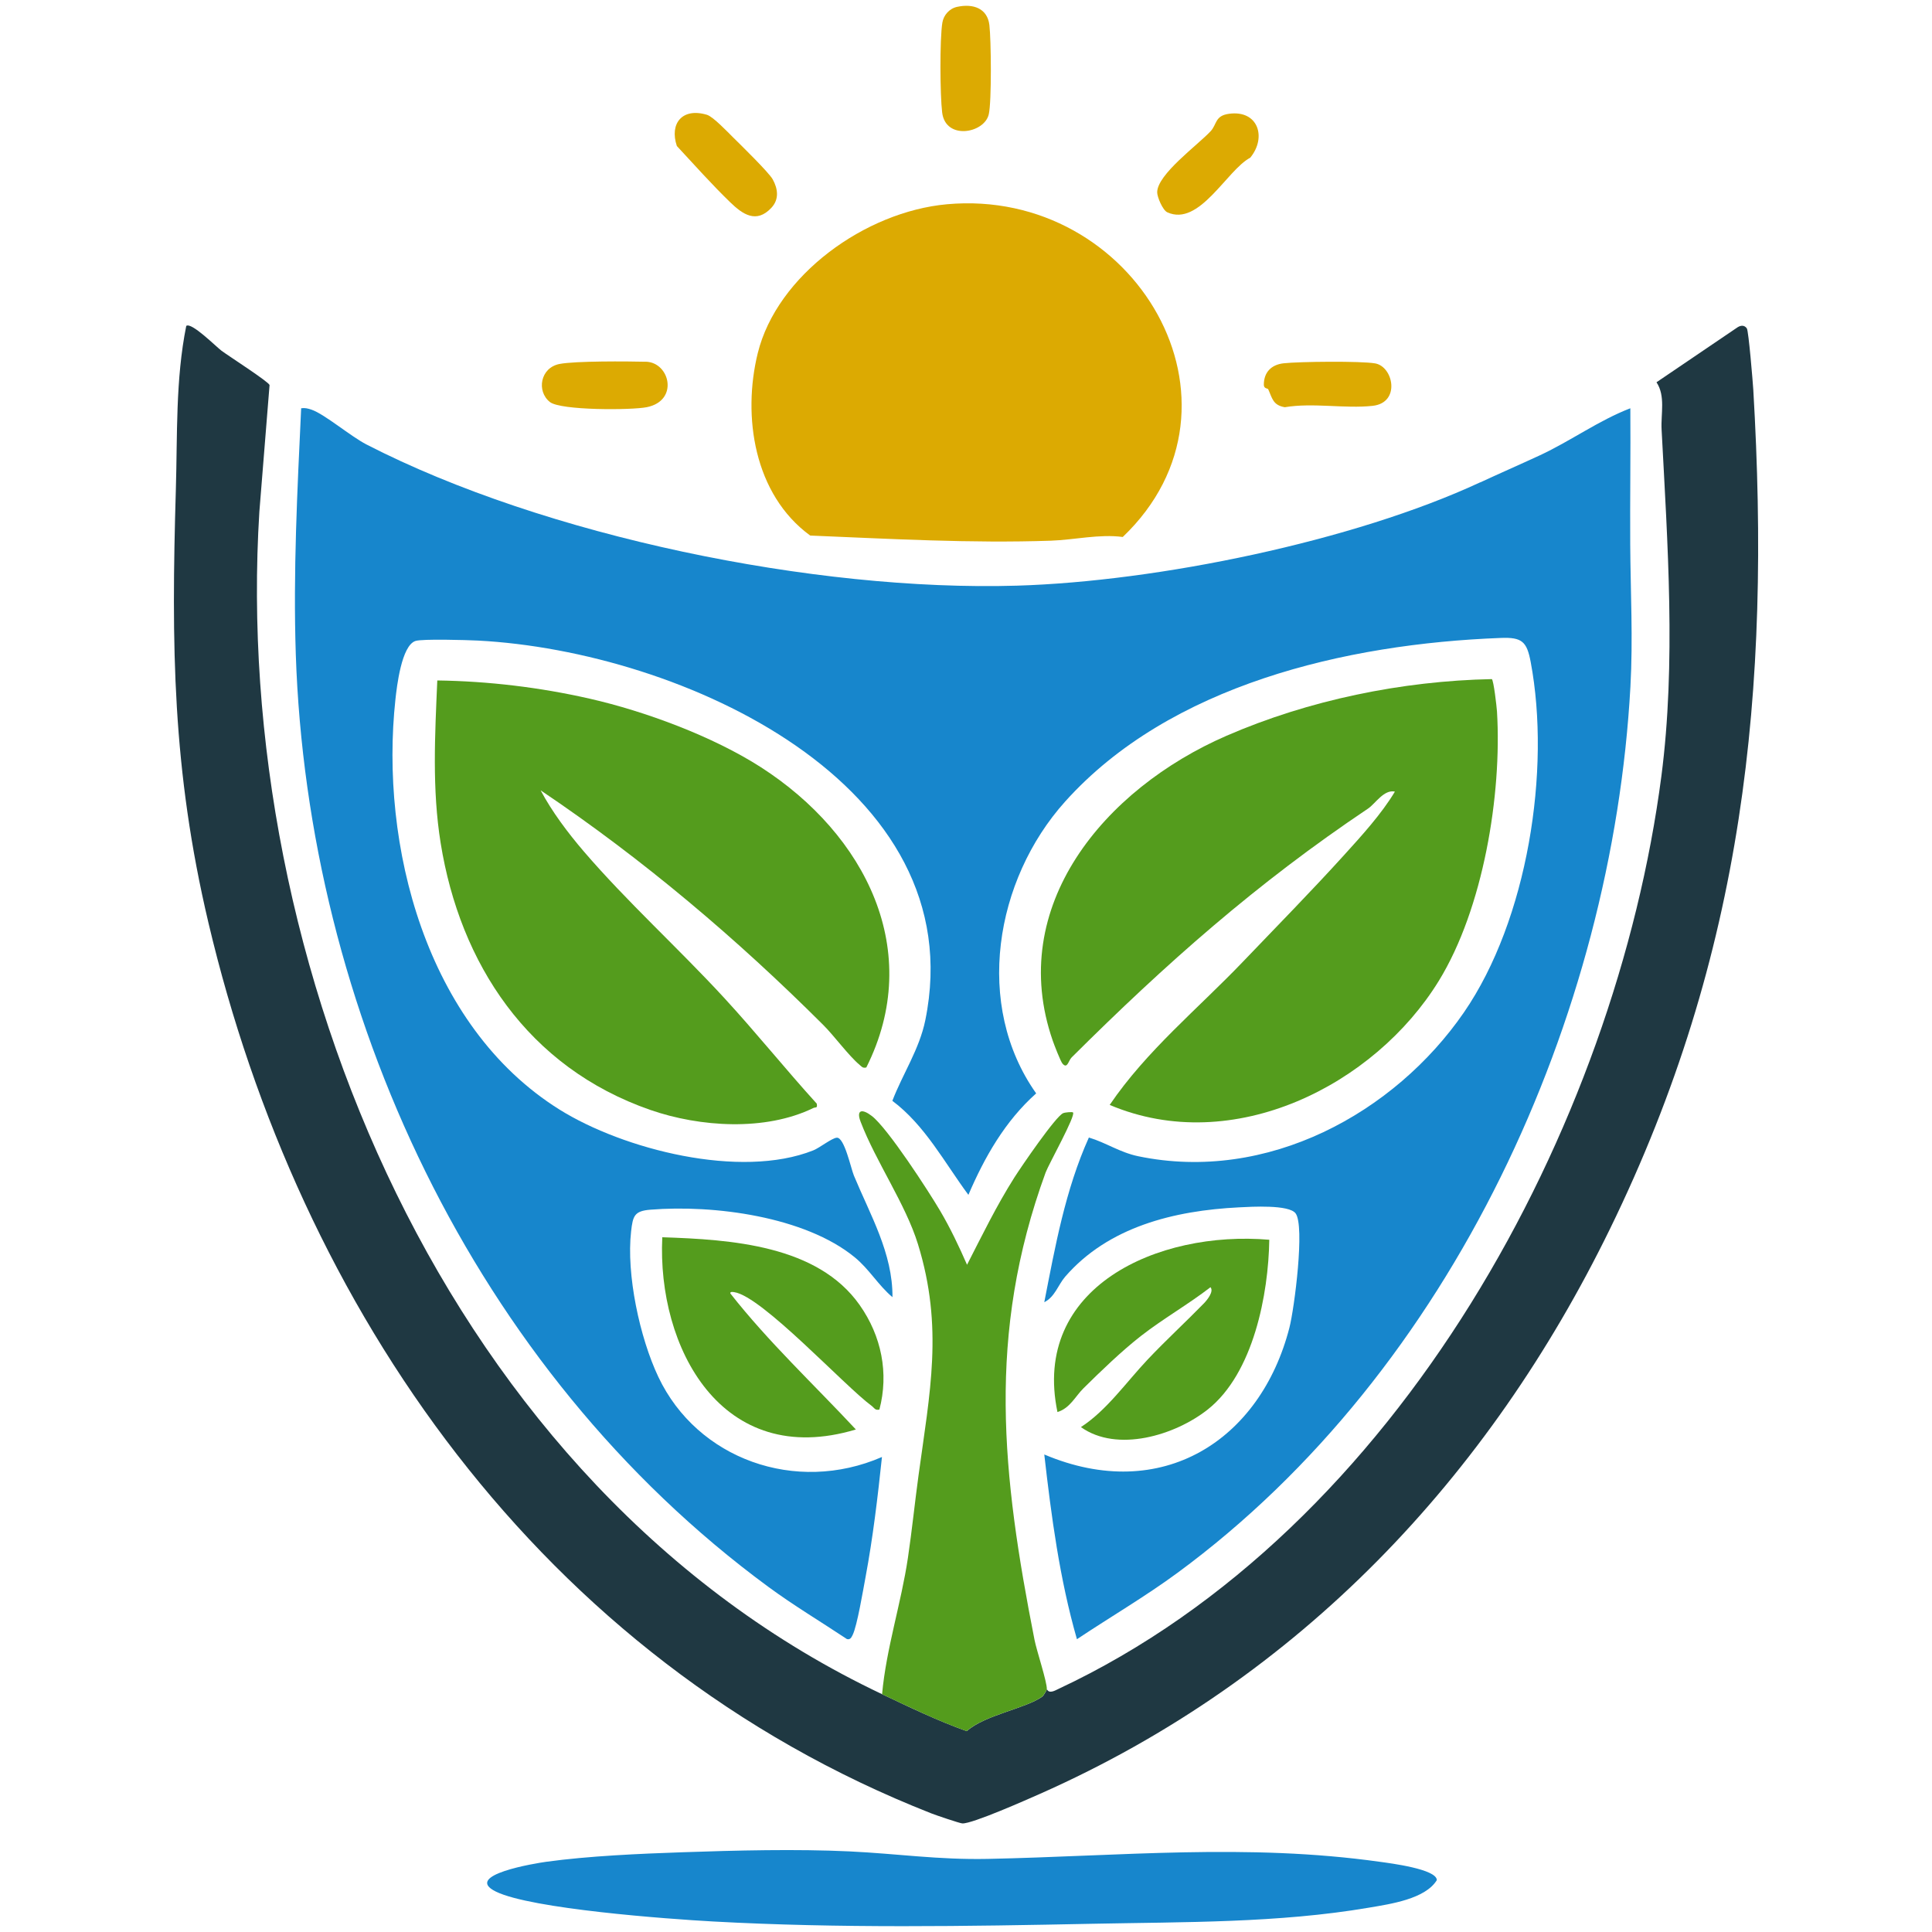 <?xml version="1.0" encoding="UTF-8"?>
<svg id="Warstwa_1" xmlns="http://www.w3.org/2000/svg" baseProfile="tiny-ps" version="1.2" viewBox="0 0 500 500">
<title>assurancethrive.com</title>
  <!-- Generator: Adobe Illustrator 29.5.0, SVG Export Plug-In . SVG Version: 2.1.0 Build 137)  -->
  
  <path d="M383.12,124.83c4.73-2.2,10.18-4.58,15.36-6.98,8-3.71,15.25-9.04,23.45-12.19.09,11.74-.1,23.5-.03,35.24.08,12.3.74,24.42.05,36.83-4.68,85.07-45.78,176.8-117.22,229.32-8.33,6.13-17.39,11.42-26.02,17.18-4.48-15.6-6.62-31.74-8.45-47.81,30.46,12.89,55.97-3.74,63.44-32.82,1.28-4.98,4.04-26.3,1.6-29.58-1.71-2.31-11.47-1.72-14.6-1.56-16.96.84-33.88,5.09-45.03,17.94-1.8,2.08-2.68,5.27-5.41,6.61,2.82-14.42,5.44-29.07,11.54-42.62,4.51,1.36,7.99,3.85,12.8,4.85,33.34,6.92,66.31-11.15,84.27-37.24,16.49-23.97,22.53-62.73,17.27-90.68-.99-5.26-2.22-6.44-7.75-6.22-40.2,1.52-85.66,12.19-112.73,42.34-18.22,20.29-23.64,52.74-7.5,75.53-8.08,7.19-13.4,16.6-17.54,26.26-6.16-8.3-11.18-17.96-19.68-24.34,2.67-6.96,6.99-13.32,8.53-20.87,12.47-61.07-63.04-95.5-115.81-98.24-2.76-.14-14.33-.48-16.13.1-3.64,1.18-4.84,11.89-5.19,15.08-4.08,37.52,7.75,84.49,42.43,106.18,16.55,10.35,46.85,18.08,65.7,10.58,1.68-.67,4.77-3.17,6.08-3.28,1.98-.16,3.64,7.86,4.43,9.78,4.22,10.19,10.08,20.13,9.99,31.49-3.7-3.11-6.01-7.26-9.8-10.35-12.88-10.53-36.41-13.62-52.86-12.29-4.15.34-4.52,1.6-4.98,5.59-1.27,11.13,2.21,27.48,7.06,37.71,10.05,21.2,35.51,30.42,57.86,20.7-1.09,10.32-2.34,20.9-4.26,31.15-.6,3.17-2.16,12.59-3.33,14.91-.32.63-.61,1.3-1.48,1.06-6.78-4.51-13.81-8.71-20.37-13.54-76.6-56.36-119.21-149.72-122.26-241.31-.7-21.25.4-42.51,1.39-63.68.98-.15,1.75.05,2.67.36,3.4,1.16,10.1,6.89,14.25,9.02,46.09,23.71,115.99,38.08,168.3,36.53,36.45-1.09,87.12-11.5,119.93-26.75h0Z" fill="#1786cc"/>
  <path d="M270.94,437.17c.59,1.27,2.13.32,2.97-.07,88.34-41.37,144.27-145.9,156.05-236.2,3.81-29.21,1.6-60.39.06-89.71-.22-4.14,1.05-8.68-1.32-12.26l21-14.24c.85-.53,1.77-.58,2.38.3.46.67,1.54,13.8,1.67,15.86,4.58,77.93-2.36,146.08-37.11,217.23-31.26,64.01-80.07,116.28-147.48,146.16-3.37,1.49-17.54,7.79-20.11,7.66-.65-.03-6.94-2.16-8.03-2.6-101.37-39.86-163.59-130.95-187.08-230.5-9.36-39.64-9.62-71.77-8.43-112.1.42-14.13-.11-28.45,2.69-42.35,1.32-1.07,7.74,5.39,9.15,6.44,1.78,1.32,12.19,8.01,12.41,8.86l-2.64,32.81c-7.22,115.95,47.98,252.42,161.17,306,7.2,3.41,14.35,6.86,21.9,9.56,4.69-4.21,15.14-5.81,19.55-8.93.33-.23,1.19-1.76,1.2-1.92h0Z" fill="#1f3842"/>
  <path d="M224.21,276.26c-.95.21-1.11-.14-1.7-.63-2.92-2.45-6.59-7.52-9.45-10.37-22.36-22.32-46.66-42.91-73.14-60.72,2.88,5.45,7.06,11.02,11.18,15.82,11.08,12.92,24.49,25.06,36.23,37.8,8.25,8.95,15.87,18.46,24.05,27.47.22,1.28-.27.83-.89,1.12-12.42,6.07-29.37,4.94-42.15.51-31.8-11.02-49.29-37.98-54.29-69.02-2.26-14.05-1.48-28.01-.88-42.14,13.25.19,26.53,1.78,39.42,4.71,14.35,3.26,31.94,9.78,44.35,17.76,27.1,17.43,42.36,47.62,27.26,77.69h0Z" fill="#549c1d"/>
  <path d="M287.19,285.95c9.53-14.05,22.86-24.9,34.56-37.14,8.66-9.05,17.64-18.18,26.05-27.46,4.6-5.07,9.75-10.72,13.2-16.48-2.83-.63-5.08,3.13-6.92,4.37-28.87,19.34-52.34,40.13-76.75,64.43-.83.82-1.1,3.11-2.38,1.56-.49-.59-2.13-4.82-2.5-5.9-12.07-34.77,13.3-65.14,44.96-78.91,21.24-9.23,45.4-14.2,68.67-14.67.48.32,1.26,7.15,1.34,8.41,1.3,21.51-3.56,50.99-15.06,69.69-16.55,26.94-53.18,45.65-85.18,32.1h0Z" fill="#549c1d"/>
  <path d="M245.07,52.86c48.67-4.41,81.49,51.72,45.5,86.11-6.05-.81-12.55.75-18.59.96-20.76.71-41.59-.48-62.3-1.33-14.58-10.64-17.58-30.9-13.58-47.18,4.96-20.16,27.79-36.64,48.97-38.56h0Z" fill="#dcaa02"/>
  <path d="M176.68,479.36c13.71-.48,29.53-.87,43.16-.22,12.58.6,22.86,2.2,35.83,1.94,34.21-.7,67.07-4.08,101.49.76,2.59.36,14.69,1.88,14.69,4.74-3.01,4.9-12.02,6.18-17.62,7.13-23.4,3.99-47.81,3.68-71.48,4.16-32.66.66-65.57,1.2-98.18-.59-11.84-.65-47.04-3.24-56.22-7.73-8.75-4.28,10.33-7.35,13.01-7.72,10.93-1.51,24.2-2.09,35.32-2.47h0Z" fill="#1786cc"/>
  <path d="M228.28,438.46c1.08-11.85,4.96-23.59,6.69-35.3,1.05-7.08,1.8-14.44,2.74-21.3,2.93-21.49,6.5-38.34-.14-59.86-3.2-10.39-10.91-21.38-14.85-31.71-1.19-3.13.41-3.4,2.9-1.48,4.1,3.13,14.67,19.42,17.66,24.5,2.65,4.49,4.92,9.27,6.99,14.01,3.91-7.63,7.63-15.29,12.24-22.57,1.7-2.68,10.7-15.88,12.65-16.67.53-.21,2.32-.37,2.53-.18.81.71-6.32,13.47-7.08,15.53-15.35,42.04-11.27,78.29-2.88,120.95.54,2.77,3.28,10.99,3.19,12.79,0,.16-.87,1.69-1.2,1.92-4.41,3.13-14.85,4.72-19.55,8.93-7.56-2.7-14.69-6.15-21.9-9.56h0Z" fill="#549c1d"/>
  <path d="M227.6,364.79c-1.17.29-1.35-.47-2.03-.96-7.07-5.2-28.32-28.33-35.54-29.42-.4-.06-1.12-.17-1.02.33,9.86,12.56,21.59,23.52,32.49,35.21-34.84,10.48-51.48-21.38-50.1-49.75,17.81.59,40.15,2.05,51.06,17.51,5.68,8.05,7.6,17.69,5.13,27.08h0Z" fill="#549c1d"/>
  <path d="M328.49,320.85c-.21,14-4.06,34.53-15.93,43.93-8.44,6.68-23.45,11.24-32.82,4.55,6.64-4.28,11.78-11.67,17.26-17.47,4.7-4.98,9.86-9.72,14.56-14.54.79-.81,2.67-3.07,1.71-4.19-5.76,4.46-12.22,8.12-17.96,12.59-5.02,3.92-10.37,9.09-14.9,13.56-2.13,2.1-3.47,5.14-6.74,6.16-6.74-32.27,25.89-47.07,54.84-44.59h0Z" fill="#549c1d"/>
  <path d="M247.72,1.77c4.16-.9,7.81.4,8.33,4.69.46,3.77.61,19.86-.16,23.14-1.15,4.92-11.18,6.75-12.06-.49-.55-4.48-.65-18.95.05-23.24.32-1.94,1.79-3.66,3.83-4.1h0Z" fill="#dcaa02"/>
  <path d="M199.64,53.77c-3.9,4.19-7.47,1.67-10.64-1.4-4.77-4.61-9.32-9.73-13.83-14.58-1.95-5.8,1.37-10.01,7.79-8.08,1.6.48,5.35,4.45,6.75,5.83,2.01,1.98,9.3,9.11,10.27,10.88,1.35,2.45,1.71,5.16-.35,7.36h0Z" fill="#dcaa02"/>
  <path d="M323.53,40.83c-6.06,3.24-13.13,17.91-21.44,14.11-1.17-.54-2.61-3.92-2.61-5.17,0-4.63,10.45-12.19,13.82-15.8,1.68-1.8,1.08-4.02,4.76-4.52,7.58-1.04,9.82,6.15,5.48,11.39h0Z" fill="#dcaa02"/>
  <path d="M167.14,93.61c6.21.15,8.64,10.09.24,11.77-3.95.79-22.28.87-25.07-1.34-3.51-2.79-2.49-8.89,2.51-9.85,4.12-.79,17.49-.69,22.32-.57h0Z" fill="#dcaa02"/>
  <path d="M328.21,100.73c-.12-.25-1.14-.09-1.13-1.17,0-3.17,1.89-5.18,5.12-5.54,4.04-.45,20.05-.62,23.7.03,4.71.84,6.62,10.17-.65,10.98-7.15.79-15.45-.87-22.74.36-3.11-.52-3.26-2.38-4.3-4.65h0Z" fill="#dcaa02"/>
</svg>